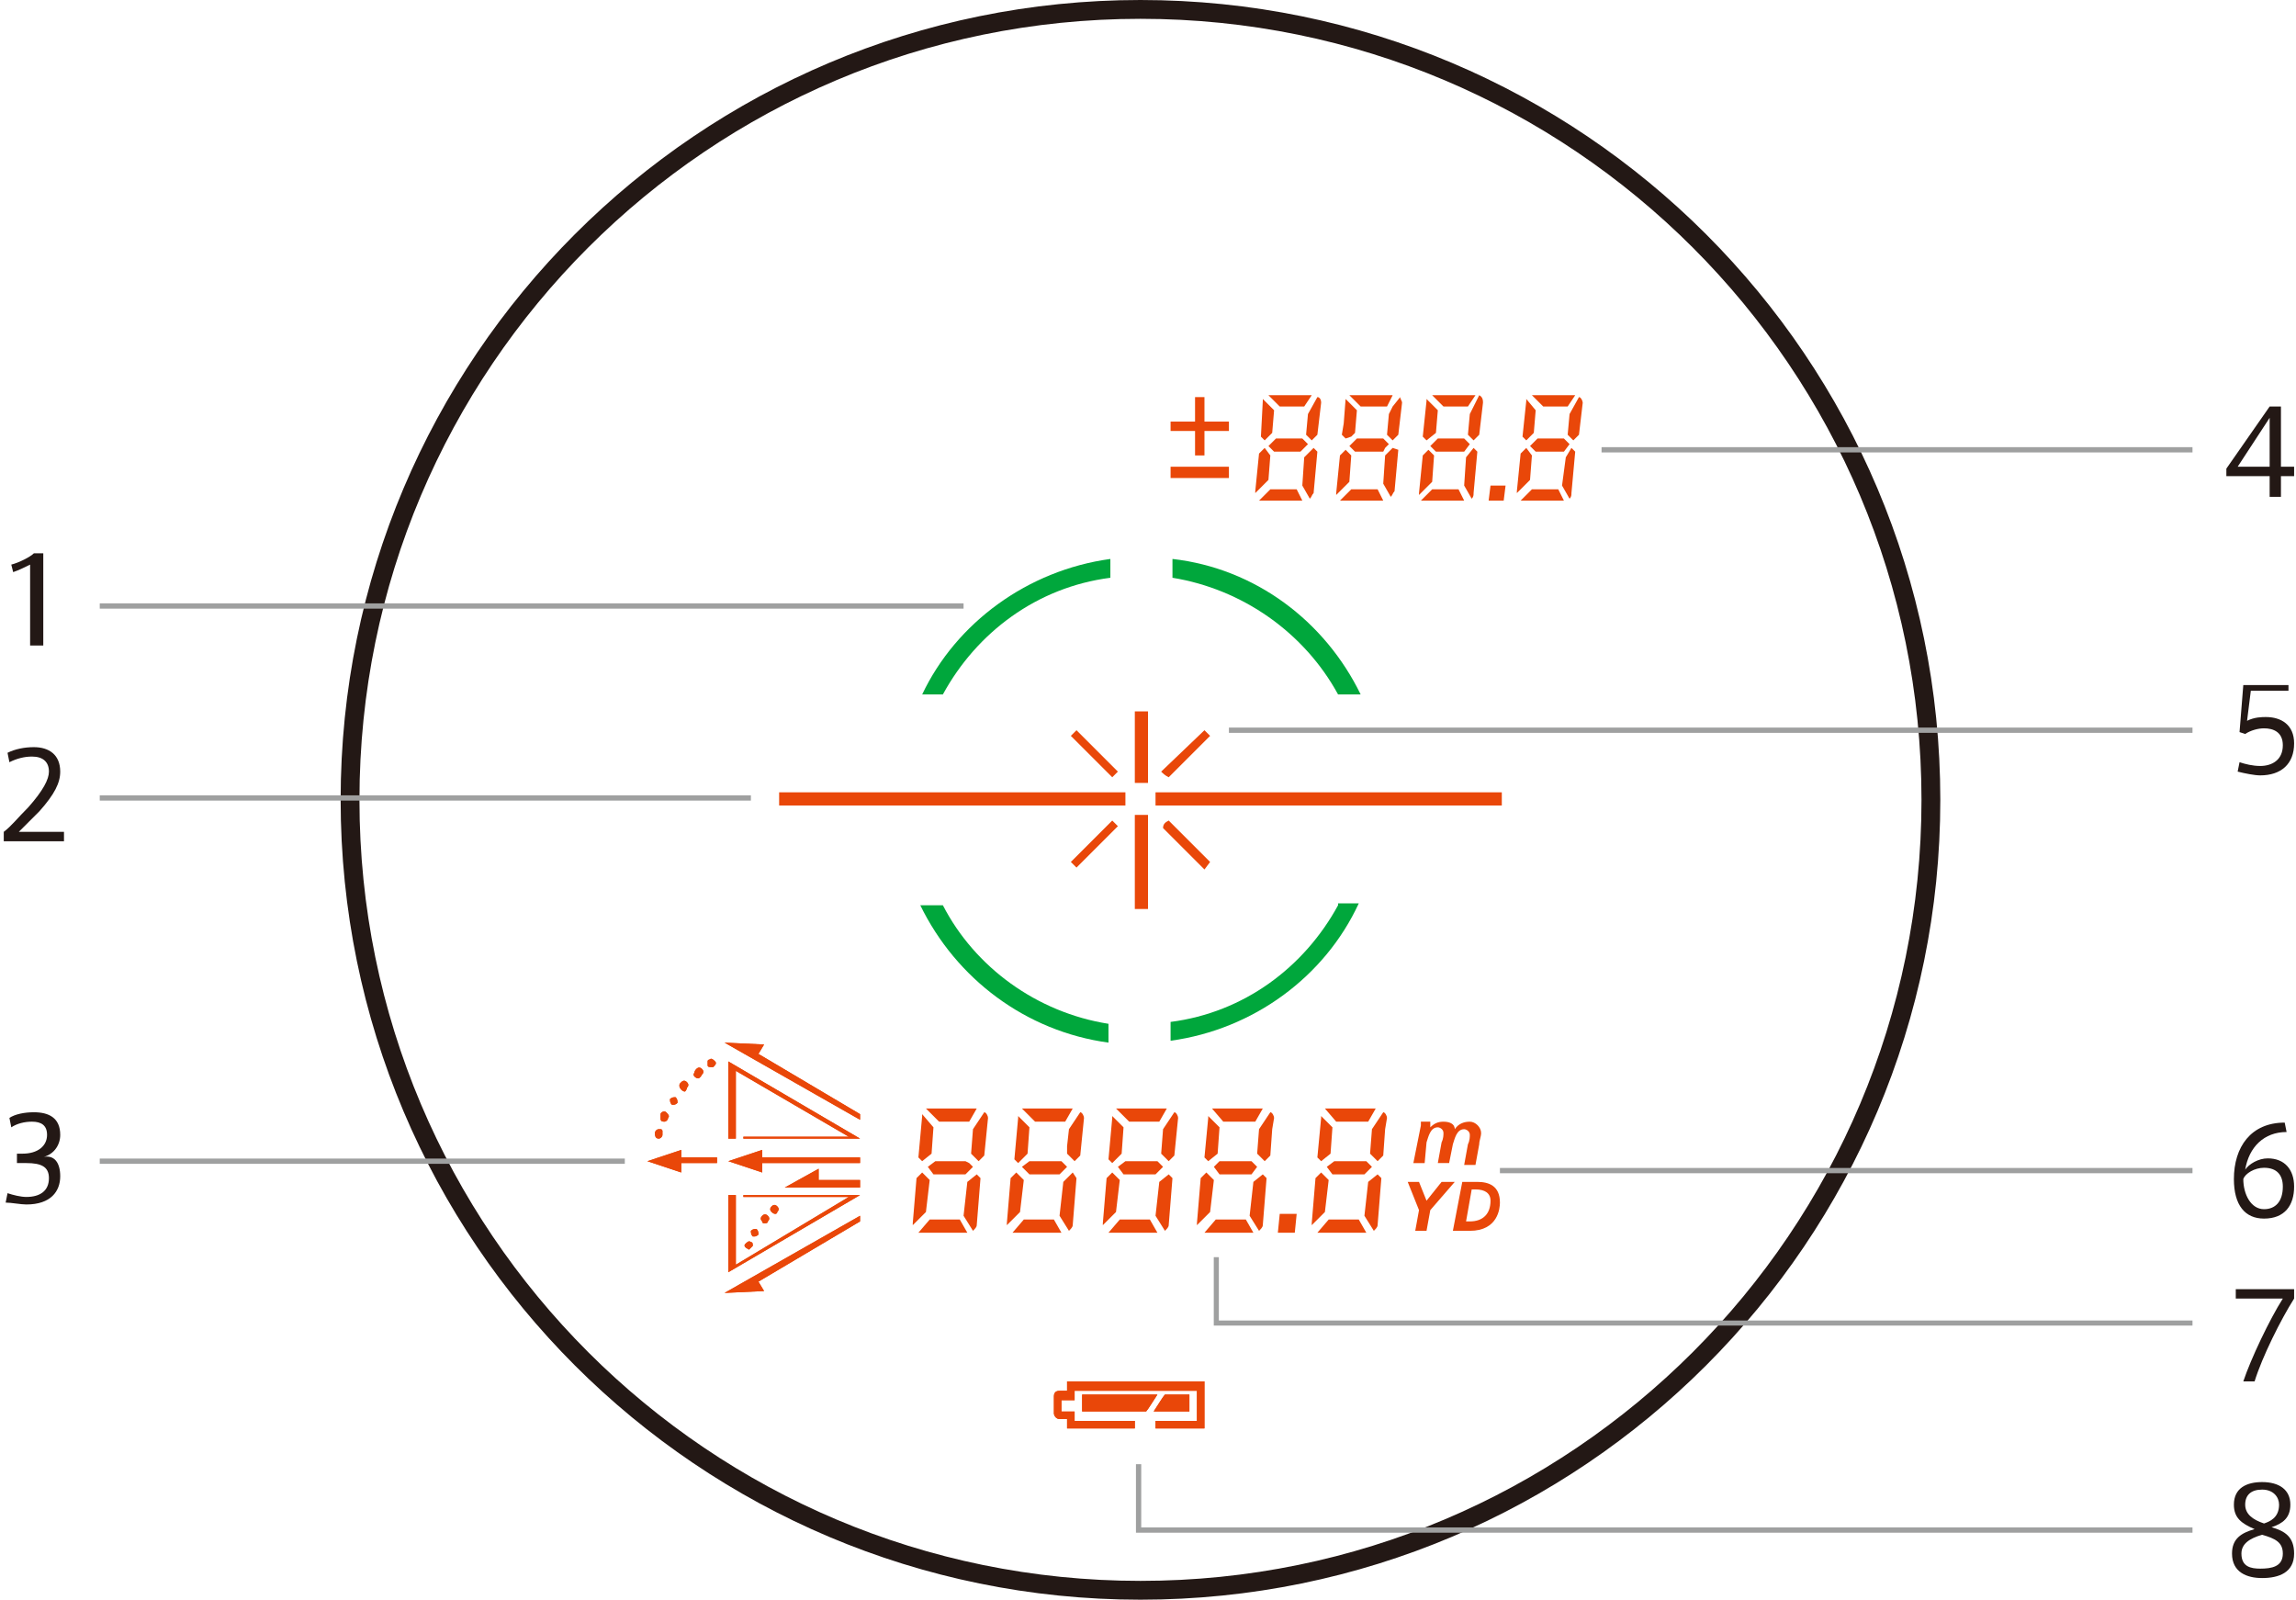<?xml version="1.0" encoding="UTF-8"?>
<svg id="_レイヤー_1" data-name="レイヤー_1" xmlns="http://www.w3.org/2000/svg" version="1.1" viewBox="0 0 122 85" width="300px" height="209px" preserveAspectRatio="none">
  <!-- Generator: Adobe Illustrator 29.4.0, SVG Export Plug-In . SVG Version: 2.1.0 Build 152)  -->
  <defs>
    <style>
      .st0 {
        stroke: #231815;
        stroke-width: 1px;
      }

      .st0, .st1, .st2 {
        fill: none;
      }

      .st3 {
        fill: #00a73c;
      }

      .st4 {
        fill: #e94709;
      }

      .st5 {
        fill: #231815;
      }

      .st1 {
        stroke-width: .27px;
      }

      .st1, .st2 {
        stroke: #9fa0a0;
      }

      .st2 {
        stroke-width: .28px;
      }
    </style>
  </defs>
  <rect class="st4" x="62.2" y="24.8" width="3.1" height=".6"/>
  <polygon class="st4" points="64 21.1 63.5 21.1 63.5 22.4 62.2 22.4 62.2 22.9 63.5 22.9 63.5 24.2 64 24.2 64 22.9 65.3 22.9 65.3 22.4 64 22.4 64 21.1"/>
  <g>
    <path class="st4" d="M74.4,21.1h0l-.4.5-.2.4-.1,1.1.3.3.3-.3.2-1.7h0c0-.1-.1-.2-.1-.3"/>
    <path class="st4" d="M73.2,26h-1.4l-.6.6h2.3l-.3-.6h0Z"/>
  </g>
  <polygon class="st4" points="81.3 23.7 81.6 24 83.1 24 83.4 23.6 83.1 23.3 81.7 23.3 81.3 23.7"/>
  <g>
    <path class="st4" d="M83.9,21.1h0l-.5.9-.1,1.1.3.3.3-.3.2-1.7h0c0-.1-.1-.3-.2-.3"/>
    <path class="st4" d="M83.3,21.6l.4-.6h-2.3l.6.6h1.3Z"/>
    <path class="st4" d="M81.5,23l.1-1.2-.5-.6h0v.1l-.2,1.9.2.2.4-.4Z"/>
    <path class="st4" d="M83.2,24.3l-.2,1.5.4.7h0c.1-.1.1-.2.1-.3l.2-2.2h0l-.2-.2-.3.5Z"/>
    <path class="st4" d="M81.4,24.2h0l-.3-.4-.3.3-.2,2h0v.1h0l.7-.7.1-1.3Z"/>
    <path class="st4" d="M81.4,26l-.6.6h2.3l-.3-.6h-1.4Z"/>
  </g>
  <polygon class="st4" points="76 23.7 76.3 24 77.8 24 78.1 23.6 77.8 23.3 76.4 23.3 76 23.7"/>
  <g>
    <path class="st4" d="M78.6,21l-.5,1-.1,1.1.3.3.3-.3.2-1.7h0c0-.1,0-.3-.2-.4h0Z"/>
    <path class="st4" d="M78,21.6l.4-.6h-2.3l.6.6h1.3Z"/>
    <path class="st4" d="M76.3,23l.1-1.2-.6-.6h0v.1l-.2,1.9h0l.2.2.5-.4Z"/>
    <path class="st4" d="M77.9,24.3l-.1,1.5.4.7h0c.1-.1.1-.2.1-.3l.2-2.2h0l-.2-.2-.4.5Z"/>
    <path class="st4" d="M76.2,24.2h0l-.3-.3-.3.3-.2,2h0v.1h0l.7-.7.1-1.4Z"/>
    <path class="st4" d="M76.1,26l-.6.6h2.3l-.3-.6h-1.4Z"/>
    <path class="st4" d="M70,21.1h0l-.5.9-.1,1.1.3.3.3-.3.2-1.7h0c0-.2-.1-.3-.2-.3"/>
  </g>
  <polygon class="st4" points="67.4 23.7 67.7 24 69.1 24 69.5 23.6 69.2 23.3 67.8 23.3 67.4 23.7"/>
  <g>
    <path class="st4" d="M69.3,21.6l.4-.6h-2.3l.6.6h1.3Z"/>
    <path class="st4" d="M67.6,23l.1-1.2h0l-.6-.6v.1h0l-.1,1.9h0l.2.2.4-.4Z"/>
    <path class="st4" d="M69.3,24.3l-.1,1.5.4.7h0c.1-.1.1-.2.2-.3l.2-2.2h0l-.2-.2-.5.5Z"/>
    <path class="st4" d="M67.5,24.2h0l-.3-.4-.3.3-.2,2h0v.1h0l.7-.7.1-1.3Z"/>
    <path class="st4" d="M67.5,26l-.6.6h2.3l-.3-.6h-1.4Z"/>
  </g>
  <polygon class="st4" points="72.1 23.3 71.7 23.7 72 24 72.9 24 73.5 24 73.5 24 73.6 23.8 73.8 23.6 73.5 23.3 72.6 23.3 72.1 23.3"/>
  <g>
    <path class="st4" d="M72.3,21.6h1.4l.3-.6h-2.3l.2.2.4.4Z"/>
    <path class="st4" d="M71.8,23.2l.2-.2.1-1.2h0l-.6-.6h0l-.1,1.3-.1.6h0l.2.2.3-.1Z"/>
    <path class="st4" d="M74,23.8h0l-.4.4-.1,1.5.4.7h0c.1-.1.1-.2.2-.3l.2-2.2h0l-.3-.1h0Z"/>
    <path class="st4" d="M71.4,25.9l.3-.3.1-1.4h0l-.3-.3-.3.3-.2,2h0v.1h0l.4-.4Z"/>
  </g>
  <polygon class="st4" points="79.2 25.8 79.1 26.6 79.9 26.6 80 25.8 79.2 25.8"/>
  <polygon class="st4" points="45.7 61.8 40.5 61.8 40.5 62.3 38.7 61.7 40.5 61.1 40.5 61.5 45.7 61.5 45.7 61.8"/>
  <polygon class="st4" points="38.1 61.8 36.2 61.8 36.2 62.3 34.4 61.7 36.2 61.1 36.2 61.5 38.1 61.5 38.1 61.8"/>
  <polygon class="st4" points="41.7 63.1 45.7 63.1 45.7 62.7 43.5 62.7 43.5 62.1 41.7 63.1"/>
  <path class="st4" d="M41.2,64.5q-.1,0-.2-.1c-.1-.1-.1-.2,0-.3h0c.1-.1.2-.1.3,0s.1.2,0,.3h0c0,.1-.1.1-.1.1M40.6,65q-.1,0-.1-.1c-.1-.1-.1-.2,0-.3h0c.1-.1.2-.1.3,0s.1.2,0,.3c0,.1-.1.1-.2.1M40.1,65.7h-.1c-.1-.1-.1-.2-.1-.3h0c.1-.1.2-.1.3-.1.1.1.1.2.1.3,0,0-.1.1-.2.1M39.8,66.4q-.1,0,0,0c-.2-.1-.3-.2-.2-.3h0c.1-.1.2-.2.3-.1.1,0,.1.1.1.2-.1.1-.2.2-.2.2"/>
  <polygon class="st4" points="39.1 60.5 39.1 56.9 45.1 60.4 39.5 60.4 39.5 60.5 45.7 60.5 38.7 56.4 38.7 60.5 39.1 60.5"/>
  <polyline class="st4" points="39.1 63.5 39.1 63.5 39.1 63.5 39.1 67.2 45.1 63.6 39.5 63.6 39.5 63.5 45.7 63.5 38.7 67.6 38.7 63.5"/>
  <path class="st4" d="M37.8,56.7c-.1,0-.2,0-.2-.1v-.2c0-.1.1-.1.1-.1.1-.1.2,0,.3.1s0,.2-.1.3t-.1,0M37.1,57.3q-.1,0-.2-.1s-.1-.1,0-.2q0-.1.1-.2c.1-.1.2-.1.3,0s.1.2,0,.3h0c-.1.2-.2.2-.2.2M36.4,58q-.1,0-.2-.1s-.1-.1-.1-.2,0-.1.1-.2c.1-.1.2-.1.3,0s.1.2,0,.3c0,.1-.1.2-.1.2M35.8,58.7h-.1c-.1-.1-.1-.2-.1-.3.1-.1.2-.1.3-.1.1.1.1.2.1.3q-.1.1-.2.1M35.3,59.6h0c-.2,0-.2-.1-.2-.2v-.2c0-.1.2-.2.3-.1.1.1.2.2.1.3,0,.1-.1.2-.2.2M35,60.5s-.1,0,0,0c-.2,0-.2-.2-.2-.3s.1-.2.2-.2h.1c.1,0,.1.1.1.1v.2c0,.1-.1.2-.2.2"/>
  <polygon class="st4" points="45.7 61.8 40.5 61.8 40.5 62.3 38.7 61.7 40.5 61.1 40.5 61.5 45.7 61.5 45.7 61.8"/>
  <polygon class="st4" points="38.1 61.8 36.2 61.8 36.2 62.3 34.4 61.7 36.2 61.1 36.2 61.5 38.1 61.5 38.1 61.8"/>
  <polygon class="st4" points="41.7 63.1 45.7 63.1 45.7 62.7 43.5 62.7 43.5 62.1 41.7 63.1"/>
  <path class="st4" d="M41.2,64.5q-.1,0-.2-.1c-.1-.1-.1-.2,0-.3h0c.1-.1.2-.1.3,0s.1.2,0,.3h0c0,.1-.1.1-.1.1M40.6,65q-.1,0-.1-.1c-.1-.1-.1-.2,0-.3h0c.1-.1.2-.1.3,0s.1.2,0,.3c0,.1-.1.1-.2.1M40.1,65.7h-.1c-.1-.1-.1-.2-.1-.3h0c.1-.1.2-.1.3-.1.1.1.1.2.1.3,0,0-.1.1-.2.1M39.8,66.4q-.1,0,0,0c-.2-.1-.3-.2-.2-.3h0c.1-.1.2-.2.3-.1.1,0,.1.1.1.2-.1.1-.2.2-.2.2"/>
  <polygon class="st4" points="39.1 60.5 39.1 56.9 45.1 60.4 39.5 60.4 39.5 60.5 45.7 60.5 38.7 56.4 38.7 60.5 39.1 60.5"/>
  <polyline class="st4" points="39.1 63.5 39.1 63.5 39.1 63.5 39.1 67.2 45.1 63.6 39.5 63.6 39.5 63.5 45.7 63.5 38.7 67.6 38.7 63.5"/>
  <path class="st4" d="M37.8,56.7c-.1,0-.2,0-.2-.1v-.2c0-.1.1-.1.1-.1.1-.1.2,0,.3.1s0,.2-.1.3t-.1,0M37.1,57.3q-.1,0-.2-.1s-.1-.1,0-.2q0-.1.1-.2c.1-.1.2-.1.3,0s.1.2,0,.3h0c-.1.2-.2.2-.2.2M36.4,58q-.1,0-.2-.1s-.1-.1-.1-.2,0-.1.1-.2c.1-.1.2-.1.3,0s.1.2,0,.3c0,.1-.1.2-.1.2M35.8,58.7h-.1c-.1-.1-.1-.2-.1-.3.1-.1.2-.1.3-.1.1.1.1.2.1.3q-.1.1-.2.1M35.3,59.6h0c-.2,0-.2-.1-.2-.2v-.2c0-.1.2-.2.3-.1.1.1.2.2.1.3,0,.1-.1.2-.2.2M35,60.5s-.1,0,0,0c-.2,0-.2-.2-.2-.3s.1-.2.2-.2h.1c.1,0,.1.1.1.1v.2c0,.1-.1.2-.2.2"/>
  <polygon class="st4" points="45.7 64.9 45.7 64.6 38.5 68.7 40.6 68.6 40.3 68.1 45.7 64.9"/>
  <polygon class="st4" points="45.7 64.9 45.7 64.6 38.5 68.7 40.6 68.6 40.3 68.1 45.7 64.9"/>
  <polygon class="st4" points="45.7 59.2 40.3 56 40.6 55.5 38.5 55.4 45.7 59.5 45.7 59.2"/>
  <polygon class="st4" points="45.7 59.2 40.3 56 40.6 55.5 38.5 55.4 45.7 59.5 45.7 59.2"/>
  <g>
    <path class="st4" d="M61.9,74.1c-.1.1-.4.6-.6.9h1.9v-.9h-1.3Z"/>
    <path class="st4" d="M57.5,74.1v.9h3.4c.1-.1.4-.6.6-.9h-4Z"/>
    <path class="st4" d="M64,73.4h-7.3v.5h-.4c-.2,0-.3.1-.3.3v.9c0,.1.1.3.3.3h.4v.5h3.6v-.4h-3.2v-.5h-.7v-.6h.7v-.5h6.5v1.6h-2.2v.4h2.6v-2.5h0Z"/>
    <path class="st4" d="M61.9,74.1c-.1.1-.4.6-.6.9h1.9v-.9h-1.3Z"/>
    <path class="st4" d="M57.5,74.1v.9h3.4c.1-.1.4-.6.6-.9h-4Z"/>
    <path class="st4" d="M64,73.4h-7.3v.5h-.4c-.2,0-.3.1-.3.3v.9c0,.1.1.3.3.3h.4v.5h3.6v-.4h-3.2v-.5h-.7v-.6h.7v-.5h6.5v1.6h-2.2v.4h2.6v-2.5h0Z"/>
    <path class="st4" d="M78.2,63.2h.2c.5,0,.8.2.8.6,0,.7-.4,1.1-1.1,1.1h-.2l.3-1.7ZM78.5,62.8h-.8l-.5,2.6h.9c1.5,0,1.6-1.2,1.6-1.5,0-.9-.6-1.1-1.2-1.1"/>
  </g>
  <polygon class="st4" points="76.6 62.8 75.8 63.8 75.4 62.8 74.8 62.8 75.4 64.3 75.2 65.4 75.8 65.4 76 64.3 77.3 62.8 76.6 62.8"/>
  <path class="st4" d="M75.8,60.7c.1-.3.2-.8.6-.8.1,0,.3.1.3.3,0,.1,0,.3-.1.5l-.2,1.1h.6l.2-1c.1-.3.2-.8.6-.8.1,0,.3.1.3.3,0,.1,0,.3-.1.5l-.2,1.1h.6l.2-1.1c0-.2.1-.4.1-.6,0-.3-.3-.6-.6-.6s-.6.1-.8.4h0c0-.3-.3-.4-.6-.4s-.5.1-.7.3h0v-.3h-.5v.2l-.4,2h.6l.1-1.1Z"/>
  <polygon class="st4" points="59.8 61.7 59.4 62 59.7 62.4 61.4 62.4 61.8 62 61.5 61.7 59.8 61.7"/>
  <g>
    <path class="st4" d="M61.8,60l-.1,1.3.4.4.3-.3.2-2h0c0-.1-.1-.3-.2-.3l-.6.9Z"/>
    <path class="st4" d="M61.6,59.6l.4-.7h-2.7l.7.7h1.6Z"/>
    <path class="st4" d="M59.6,61.3l.1-1.4-.6-.6v.1l-.2,2.2.2.2.5-.5Z"/>
    <path class="st4" d="M61.6,62.8l-.2,1.8.5.8c.1-.1.2-.2.2-.3l.2-2.5-.2-.2-.5.4Z"/>
    <path class="st4" d="M59.5,62.7l-.4-.4-.3.3-.2,2.4h0v.1l.7-.7.2-1.7Z"/>
    <path class="st4" d="M59.5,64.8l-.6.7h2.6l-.4-.7h-1.6Z"/>
  </g>
  <polygon class="st4" points="64.8 61.7 64.5 62 64.8 62.4 66.5 62.4 66.8 62 66.5 61.7 64.8 61.7"/>
  <g>
    <path class="st4" d="M66.9,60l-.1,1.3.4.4.3-.3.1-1.4.1-.6h0c0-.1-.1-.3-.2-.3l-.6.9Z"/>
    <path class="st4" d="M66.7,59.6l.4-.7h-2.7l.6.7h1.7Z"/>
    <path class="st4" d="M64.7,61.3l.1-1.4-.6-.6v.1l-.2,2.1.2.2.5-.4Z"/>
    <path class="st4" d="M66.6,62.8l-.2,1.8.5.8c.1-.1.2-.2.2-.3l.2-2.5-.2-.2-.5.4Z"/>
    <path class="st4" d="M64.5,62.7l-.4-.4-.3.3-.2,2.4h0v.1l.7-.7.2-1.7Z"/>
    <path class="st4" d="M64.6,64.8l-.6.7h2.6l-.4-.7h-1.6Z"/>
  </g>
  <polygon class="st4" points="70.9 61.7 70.5 62 70.8 62.4 72.5 62.4 72.9 62 72.6 61.7 70.9 61.7"/>
  <g>
    <path class="st4" d="M72.9,60l-.1,1.3.4.4.3-.3.1-1.4.1-.6h0c0-.1-.1-.3-.2-.3l-.6.9Z"/>
    <path class="st4" d="M72.7,59.6l.4-.7h-2.7l.6.7h1.7Z"/>
    <path class="st4" d="M70.7,61.3l.1-1.4-.6-.6v.1l-.2,2.1.2.2.5-.4Z"/>
    <path class="st4" d="M72.7,62.8l-.2,1.8.5.8c.1-.1.2-.2.2-.3l.2-2.5-.2-.2-.5.4Z"/>
    <path class="st4" d="M70.6,62.7l-.4-.4-.3.3-.2,2.4h0v.1l.7-.7.2-1.7Z"/>
    <path class="st4" d="M70.6,64.8l-.6.7h2.6l-.4-.7h-1.6Z"/>
    <path class="st4" d="M56.8,60l-.1.9v.4l.2.2.2.2h0l.3-.3.2-2h0c0-.1-.1-.3-.2-.3l-.6.9Z"/>
  </g>
  <polygon class="st4" points="54.7 61.7 54.3 62 54.7 62.4 56.3 62.4 56.7 62 56.4 61.7 54.7 61.7"/>
  <g>
    <path class="st4" d="M56.6,59.6l.4-.7h-2.7l.7.7h1.6Z"/>
    <path class="st4" d="M54.6,61.3l.1-1.4-.6-.6v.1l-.2,2.2.2.2.5-.5Z"/>
    <path class="st4" d="M56.5,62.8l-.2,1.8.5.8c.1-.1.2-.2.2-.3l.2-2.5-.2-.3-.5.5Z"/>
    <path class="st4" d="M54.4,62.7l-.4-.4-.3.3-.2,2.4h0v.1l.7-.7.2-1.7Z"/>
    <path class="st4" d="M54.4,64.8l-.6.7h2.6l-.4-.7h-1.6Z"/>
  </g>
  <polygon class="st4" points="49.7 61.7 49.3 62 49.6 62.4 51.3 62.4 51.7 62 51.5 61.8 51.3 61.7 49.7 61.7"/>
  <g>
    <path class="st4" d="M51.7,60l-.1,1.3.2.2.2.2.3-.3.2-2h0c0-.1-.1-.3-.2-.3l-.6.9Z"/>
    <path class="st4" d="M51.5,59.6l.4-.7h-2.7l.7.7h1.6Z"/>
    <path class="st4" d="M49.5,61.3l.1-1.4-.6-.7v.1l-.2,2.2.2.2.5-.4Z"/>
    <path class="st4" d="M51.4,62.8l-.2,1.8.5.8c.1-.1.2-.2.2-.3l.2-2.5-.2-.2-.5.4Z"/>
    <path class="st4" d="M49.4,62.7l-.4-.4-.3.3-.2,2.4h0v.1l.7-.7.2-1.7Z"/>
    <path class="st4" d="M49.4,64.8l-.6.7h2.6l-.4-.7h-1.6Z"/>
  </g>
  <polygon class="st4" points="68 64.5 67.9 65.5 68.8 65.5 68.9 64.5 68 64.5"/>
  <g>
    <path class="st4" d="M59.1,43.6l-2.2,2.2.3.3,2.2-2.2-.3-.3"/>
    <path class="st4" d="M62.1,43.6l2.2,2.2-.3.4-2.2-2.2c0-.2.1-.3.3-.4"/>
    <path class="st4" d="M59.1,41.3l-2.2-2.2.3-.3,2.2,2.2c-.1.1-.2.2-.3.3"/>
    <path class="st4" d="M62.1,41.3l2.2-2.2-.3-.3-2.3,2.2c.1.1.2.2.4.3"/>
  </g>
  <rect class="st4" x="41.4" y="42.1" width="18.4" height=".7"/>
  <rect class="st4" x="61.4" y="42.1" width="18.4" height=".7"/>
  <rect class="st4" x="60.3" y="37.8" width=".7" height="3.8"/>
  <rect class="st4" x="60.3" y="43.3" width=".7" height="5"/>
  <path class="st3" d="M71.1,36.9h1.2c-1.9-3.9-5.6-6.7-10-7.2v1c3.7.6,7,2.9,8.8,6.2"/>
  <path class="st3" d="M50.1,36.9c1.8-3.3,5-5.7,8.9-6.2v-1c-4.4.6-8.2,3.4-10,7.2h1.1Z"/>
  <path class="st3" d="M71.1,48.1c-1.8,3.3-5,5.7-8.9,6.2v1c4.4-.6,8.2-3.4,10-7.3h-1.1v.1Z"/>
  <path class="st3" d="M50.1,48.1h-1.2c1.9,3.9,5.6,6.7,10,7.3v-1c-3.8-.6-7.1-3-8.8-6.3"/>
  <path class="st0" d="M102.6,42.5c0,23.2-18.8,42-42,42s-42-18.8-42-42S37.4.5,60.6.5s42,18.8,42,42Z"/>
  <path class="st5" d="M.7,30.4l-.1-.4c.4-.1,1-.4,1.2-.6h.5v4.9h-.7v-4.3c-.2.1-.6.3-.9.4Z"/>
  <path class="st5" d="M2.6,41c0-.5-.3-.8-.9-.8-.4,0-.8.1-1.2.3l-.1-.5c.4-.2.9-.3,1.4-.3.8,0,1.4.4,1.4,1.3,0,.6-.3,1.2-1.1,2.1-.5.5-.8.8-1.1,1.1h2.4v.5H.2v-.5c.4-.3.7-.7,1.3-1.3.8-.9,1.1-1.5,1.1-1.9h0Z"/>
  <path class="st5" d="M3.2,62.5c0,.8-.5,1.5-1.8,1.5-.3,0-.8-.1-1.1-.1l.1-.5c.3.1.7.2,1,.2.7,0,1.2-.3,1.2-1,0-.6-.4-.8-1.2-.8h-.5v-.5h.3c.8,0,1.3-.4,1.3-1,0-.5-.3-.7-.8-.7-.4,0-.8.1-1.1.3l-.1-.5c.3-.2.8-.3,1.3-.3.8,0,1.4.3,1.4,1.2,0,.6-.4,1.1-1,1.2.7-.2,1,.3,1,1Z"/>
  <path class="st5" d="M121.2,24.8h.7v.5h-.7v1.1h-.6v-1.1h-2.3v-.4l2.3-3.3h.6v3.2ZM120.6,24.8v-2.6l-1.7,2.6h1.7Z"/>
  <path class="st5" d="M120.4,38.1c.8,0,1.5.4,1.5,1.4,0,1.1-.7,1.7-1.8,1.7-.3,0-.8-.1-1.2-.2l.1-.5c.3.1.7.2,1.1.2.6,0,1.2-.3,1.2-1.1,0-.7-.5-.9-1-.9-.3,0-.7.1-1,.3l-.3-.1.2-2.5h2.4v.3h-2l-.2,1.6c.4-.2.8-.2,1-.2Z"/>
  <path class="st5" d="M120.5,61.55c.9,0,1.4.6,1.4,1.5,0,1-.5,1.7-1.6,1.7-1,0-1.6-.7-1.6-2.1,0-1.7.9-3,2.7-3l.1.5c-1.2,0-2,.8-2.2,2,.2-.3.7-.6,1.2-.6h0ZM120.3,64.25c.6,0,1-.4,1-1.2,0-.6-.3-1-1-1-.5,0-1,.3-1.1.6,0,.8.4,1.6,1.1,1.6Z"/>
  <path class="st5" d="M118.8,69v-.5h3.1v.5c-.7,1.1-1.7,3.1-2.1,4.4h-.6c.4-1.2,1.4-3.3,2.1-4.4,0,0-2.5,0-2.5,0Z"/>
  <path class="st5" d="M121.7,79.95c0,.7-.4,1-1,1.2.7.2,1.2.5,1.2,1.4,0,1-.8,1.3-1.7,1.3-.8,0-1.6-.3-1.6-1.3,0-.8.5-1.1,1.2-1.3-.7-.3-1.1-.6-1.1-1.3,0-.9.7-1.2,1.5-1.2.9,0,1.5.4,1.5,1.2h0ZM121.3,82.55c0-.6-.4-.8-1.1-1-.7.2-1.1.5-1.1,1,0,.7.5.8,1,.8.6,0,1.2-.1,1.2-.8h0ZM121.1,79.95c0-.4-.3-.8-.9-.8s-.9.3-.9.8.4.8,1,1c.3-.1.8-.3.8-1h0Z"/>
  <polyline class="st1" points="116.5 70.3 64.63 70.3 64.63 66.8"/>
  <polyline class="st2" points="116.5 81.3 60.5 81.3 60.5 77.8"/>
  <line class="st2" x1="5.3" y1="32.2" x2="51.2" y2="32.2"/>
  <line class="st2" x1="5.3" y1="42.4" x2="39.9" y2="42.4"/>
  <line class="st2" x1="5.3" y1="61.7" x2="33.2" y2="61.7"/>
  <line class="st2" x1="85.1" y1="23.9" x2="116.5" y2="23.9"/>
  <line class="st2" x1="65.3" y1="38.8" x2="116.5" y2="38.8"/>
  <line class="st2" x1="79.7" y1="62.2" x2="116.5" y2="62.2"/>
</svg>